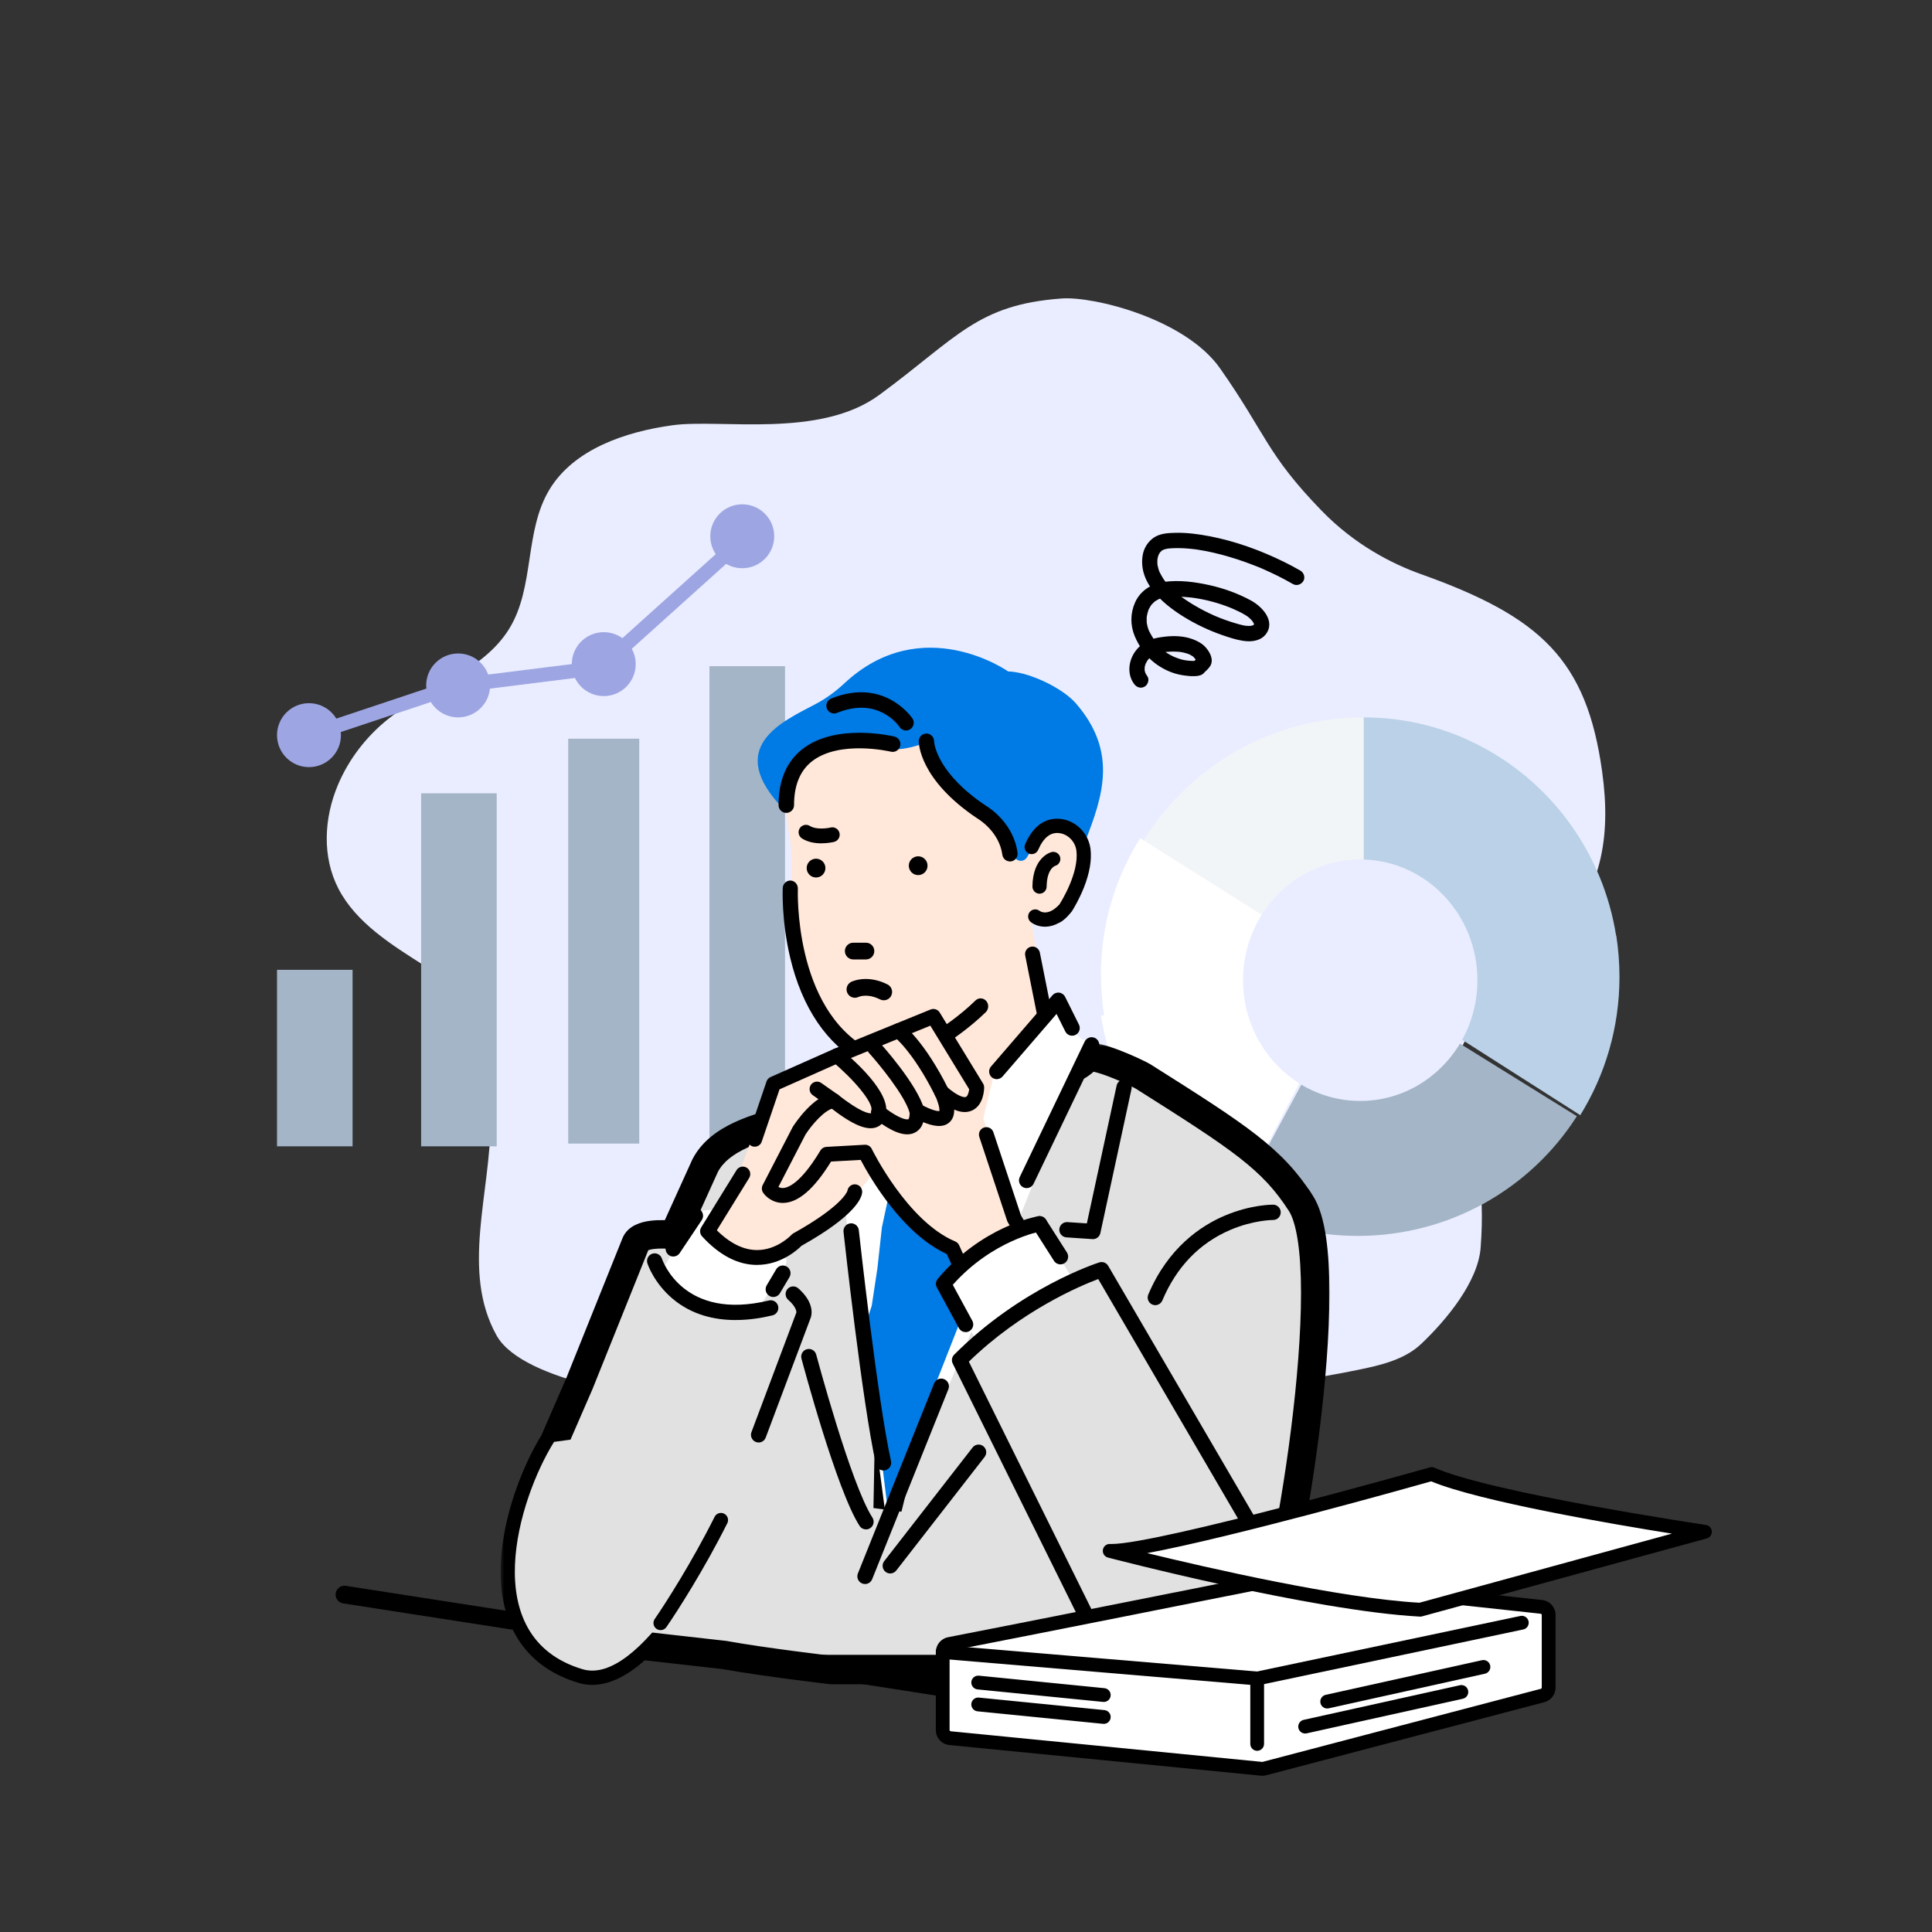 <svg width="272" height="272" viewBox="0 0 272 272" fill="none" xmlns="http://www.w3.org/2000/svg">
<rect x="0" y="0" width="272" height="272" fill="#333333" stroke="none"/>
<path d="M218.505 133.283C225.568 125.632 226.831 117.894 225.568 108.693C223.395 92.845 216.875 86.833 200.028 80.824C196.018 79.393 190.738 76.715 186.071 71.903C178.291 63.886 178.291 61.152 171.77 51.862C166.876 44.884 153.979 41.698 149.493 42.022C137.553 42.882 134.822 47.486 123.823 55.577C115.455 61.781 101.463 58.945 94.71 59.866C87.956 60.786 80.801 63.279 77.391 68.865C73.77 74.796 75.33 82.634 71.674 88.546C68.002 94.484 60.25 96.772 54.684 101.199C51.548 103.695 49.078 106.932 47.566 110.531C45.608 115.189 45.321 120.63 47.656 125.131C50.141 129.924 55.127 133.023 59.82 135.994C68.42 141.431 69.071 148.034 69.071 157.735C69.071 168.001 64.854 178.992 69.929 188.045C73.598 194.593 92.556 197.445 100.375 196.944C108.194 196.444 115.493 193.261 122.738 190.432C129.983 187.602 137.693 185.036 145.484 185.857C155.153 186.877 163.54 192.969 173.167 194.304C179.136 195.132 185.204 194.073 191.102 192.876C194.321 192.225 197.712 191.436 200.044 189.241C203.63 185.86 208.089 180.455 208.453 175.671C209.812 157.876 202.765 158.267 204.966 149.702C206.609 143.318 213.956 138.21 218.505 133.283Z" fill="#EAEDFF"/>
<g clip-path="url(#clip0_5296_95912)">
<path d="M110.52 93.789H99.88V161.379H110.52V93.789Z" fill="#A3B5C7"/>
<path d="M90 104H80V161H90V104Z" fill="#A3B5C7"/>
<path d="M69.93 111.688H59.29V161.388H69.93V111.688Z" fill="#A3B5C7"/>
<path d="M49.64 136.539H39V161.389H49.64V136.539Z" fill="#A3B5C7"/>
<path d="M104.5 76L84.5 94L64.5 96.5L42 104" stroke="#9DA6E2" stroke-width="2"/>
<path d="M43.5 108C45.985 108 48 105.985 48 103.5C48 101.015 45.985 99 43.5 99C41.015 99 39 101.015 39 103.5C39 105.985 41.015 108 43.5 108Z" fill="#9DA6E2"/>
<path d="M64.5 101C66.985 101 69 98.985 69 96.5C69 94.015 66.985 92 64.5 92C62.015 92 60 94.015 60 96.5C60 98.985 62.015 101 64.5 101Z" fill="#9DA6E2"/>
<path d="M85 98C87.485 98 89.5 95.985 89.5 93.5C89.5 91.015 87.485 89 85 89C82.515 89 80.5 91.015 80.5 93.5C80.5 95.985 82.515 98 85 98Z" fill="#9DA6E2"/>
<path d="M104.5 80C106.985 80 109 77.985 109 75.5C109 73.015 106.985 71 104.5 71C102.015 71 100 73.015 100 75.5C100 77.985 102.015 80 104.5 80Z" fill="#9DA6E2"/>
</g>
<path fill-rule="evenodd" clip-rule="evenodd" d="M161 118.319C167.474 107.922 178.945 101 192 101V121.008C191.834 121.003 191.667 121 191.5 121C185.656 121 180.522 124.13 177.59 128.852L161 118.319Z" fill="#F2F5F7"/>
<path fill-rule="evenodd" clip-rule="evenodd" d="M155 137.221C155 130.142 157.035 123.567 160.524 118L177.63 128.788C175.966 131.443 175 134.605 175 138C175 138.61 175.031 139.213 175.092 139.807L155.449 143C155.159 141.118 155 139.182 155 137.221Z" fill="white"/>
<path fill-rule="evenodd" clip-rule="evenodd" d="M175.076 139.648L155 142.986C156.847 154.709 163.967 164.593 173.816 170.001L182.917 152.523C178.599 149.808 175.586 145.105 175.076 139.648Z" fill="white"/>
<path fill-rule="evenodd" clip-rule="evenodd" d="M208.957 105.318C218.676 110.602 225.702 120.257 227.525 131.709H227.551C227.842 133.613 228 135.571 228 137.556C228 144.69 225.966 151.368 222.48 157L205.852 146.393C207.219 143.917 208 141.052 208 138C208 128.783 200.881 121.28 192 121.008V101C198.128 101 203.912 102.556 208.957 105.318Z" fill="#BAD1E7"/>
<path fill-rule="evenodd" clip-rule="evenodd" d="M205.542 146.93C202.635 151.772 197.433 154.999 191.5 154.999C188.479 154.999 185.647 154.162 183.212 152.702L174 169.746C179.105 172.467 184.958 173.999 191.158 173.999C204.147 173.999 215.559 167.264 222 157.148L205.542 146.93Z" fill="#A3B5C7"/>
<g clip-path="url(#clip1_5296_95912)">
<mask id="path-17-outside-1_5296_95912" maskUnits="userSpaceOnUse" x="70.481" y="146.828" width="117" height="93" fill="black">
<rect fill="white" x="70.481" y="146.828" width="117" height="93"/>
<path fill-rule="evenodd" clip-rule="evenodd" d="M161.005 151.596C174.726 160.253 179.115 163.158 183.138 169.4H183.141C188.922 178.367 180.835 225.544 177.461 231.253C172.508 239.635 161.473 236.764 157.328 235.686C156.501 235.471 155.948 235.327 155.773 235.359L125.163 235.117H117C117 235.117 107.5 234.003 102 233.003L90.089 231.658C87.315 234.314 84.525 235.761 82 235.003C67 230.504 73 211.003 78 203.003H78L81.57 194.793L89.485 175.09C90.051 173.591 93.26 173.707 94.851 173.866L99.273 164.11C101.319 160.15 106.697 158.739 111.127 157.576C113.664 156.911 115.89 156.326 117.003 155.392C117.138 155.277 117.323 155.257 117.51 155.236C117.601 155.226 117.692 155.216 117.777 155.195C118.19 155.094 126.028 157.575 126 158.003L124.97 212.35L140 151.003L147 151.595C147 151.595 151.343 151.043 153 149C153.729 148.103 160.028 150.981 161.005 151.596Z"/>
</mask>
<path fill-rule="evenodd" clip-rule="evenodd" d="M161.005 151.596C174.726 160.253 179.115 163.158 183.138 169.4H183.141C188.922 178.367 180.835 225.544 177.461 231.253C172.508 239.635 161.473 236.764 157.328 235.686C156.501 235.471 155.948 235.327 155.773 235.359L125.163 235.117H117C117 235.117 107.5 234.003 102 233.003L90.089 231.658C87.315 234.314 84.525 235.761 82 235.003C67 230.504 73 211.003 78 203.003H78L81.57 194.793L89.485 175.09C90.051 173.591 93.26 173.707 94.851 173.866L99.273 164.11C101.319 160.15 106.697 158.739 111.127 157.576C113.664 156.911 115.89 156.326 117.003 155.392C117.138 155.277 117.323 155.257 117.51 155.236C117.601 155.226 117.692 155.216 117.777 155.195C118.19 155.094 126.028 157.575 126 158.003L124.97 212.35L140 151.003L147 151.595C147 151.595 151.343 151.043 153 149C153.729 148.103 160.028 150.981 161.005 151.596Z" fill="#E1E1E1"/>
<path d="M183.138 169.4L181.457 170.484L182.048 171.4H183.138V169.4ZM161.005 151.596L162.072 149.905L162.071 149.904L161.005 151.596ZM183.141 169.4L184.822 168.316L184.231 167.4H183.141V169.4ZM177.461 231.253L175.739 230.235L175.739 230.235L177.461 231.253ZM157.328 235.686L157.832 233.751L157.328 235.686ZM155.773 235.359L155.757 237.359L155.944 237.36L156.128 237.327L155.773 235.359ZM125.163 235.117L125.179 233.117L125.171 233.117H125.163V235.117ZM117 235.117L116.767 237.103L116.883 237.117H117V235.117ZM102 233.003L102.358 231.036L102.291 231.024L102.224 231.016L102 233.003ZM90.089 231.658L90.313 229.671L89.382 229.566L88.706 230.213L90.089 231.658ZM82 235.003L81.425 236.919L82 235.003ZM78 203.003V201.003H76.891L76.304 201.943L78 203.003ZM78 203.003V205.003H79.311L79.834 203.801L78 203.003ZM81.57 194.793L83.404 195.59L83.416 195.564L83.426 195.538L81.57 194.793ZM89.485 175.09L91.341 175.835L91.348 175.816L91.356 175.797L89.485 175.09ZM94.851 173.866L94.652 175.856L96.08 175.998L96.672 174.691L94.851 173.866ZM99.273 164.11L97.496 163.192L97.472 163.238L97.451 163.285L99.273 164.11ZM111.127 157.576L111.635 159.511H111.635L111.127 157.576ZM117.003 155.392L118.289 156.924L118.299 156.916L117.003 155.392ZM117.51 155.236L117.291 153.248L117.291 153.248L117.51 155.236ZM117.777 155.195L118.252 157.138L118.256 157.137L117.777 155.195ZM126 158.003L124.004 157.872L124.001 157.918L124 157.965L126 158.003ZM124.97 212.35L122.97 212.312L126.912 212.826L124.97 212.35ZM140 151.003L140.168 149.01L138.464 148.866L138.057 150.527L140 151.003ZM147 151.595L146.832 153.588L147.042 153.606L147.252 153.579L147 151.595ZM153 149L151.448 147.739L151.446 147.741L153 149ZM184.819 168.316C180.511 161.632 175.697 158.501 162.072 149.905L159.937 153.288C173.756 162.006 177.719 164.685 181.457 170.484L184.819 168.316ZM183.141 167.4H183.138V171.4H183.141V167.4ZM179.183 232.27C179.749 231.312 180.303 229.722 180.833 227.876C181.383 225.963 181.964 223.568 182.541 220.857C183.696 215.433 184.852 208.665 185.718 201.799C186.585 194.94 187.169 187.933 187.167 182.044C187.166 179.102 187.018 176.393 186.673 174.1C186.334 171.857 185.778 169.799 184.822 168.316L181.46 170.484C181.949 171.243 182.404 172.62 182.717 174.696C183.023 176.722 183.166 179.215 183.167 182.045C183.169 187.703 182.605 194.528 181.75 201.298C180.896 208.06 179.759 214.717 178.629 220.024C178.064 222.679 177.504 224.977 176.989 226.771C176.454 228.633 176.016 229.767 175.739 230.235L179.183 232.27ZM156.825 237.622C158.88 238.157 162.951 239.227 167.192 239.015C171.491 238.799 176.248 237.237 179.183 232.27L175.739 230.235C173.721 233.65 170.484 234.845 166.991 235.02C163.44 235.198 159.921 234.294 157.832 233.751L156.825 237.622ZM156.128 237.327C155.95 237.359 155.817 237.355 155.776 237.353C155.748 237.352 155.727 237.35 155.716 237.349C155.71 237.349 155.706 237.348 155.703 237.348C155.7 237.347 155.698 237.347 155.698 237.347C155.698 237.347 155.702 237.348 155.711 237.349C155.719 237.351 155.731 237.353 155.746 237.356C155.777 237.362 155.818 237.37 155.869 237.382C156.091 237.431 156.397 237.511 156.825 237.622L157.832 233.751C157.432 233.646 157.047 233.546 156.742 233.478C156.59 233.444 156.417 233.409 156.249 233.385C156.141 233.37 155.799 233.322 155.418 233.39L156.128 237.327ZM125.147 237.117L155.757 237.359L155.789 233.359L125.179 233.117L125.147 237.117ZM117 237.117H125.163V233.117H117V237.117ZM101.642 234.971C104.444 235.481 108.235 236.014 111.301 236.418C112.84 236.621 114.205 236.792 115.186 236.912C115.676 236.973 116.071 237.02 116.343 237.053C116.479 237.069 116.585 237.082 116.657 237.09C116.693 237.095 116.72 237.098 116.738 237.1C116.748 237.101 116.755 237.102 116.76 237.103C116.762 237.103 116.764 237.103 116.765 237.103C116.766 237.103 116.766 237.103 116.767 237.103C116.767 237.103 116.767 237.103 116.767 237.103C116.767 237.103 116.767 237.103 117 235.117C117.233 233.131 117.233 233.131 117.233 233.131C117.233 233.131 117.233 233.131 117.233 233.131C117.232 233.131 117.232 233.131 117.231 233.13C117.23 233.13 117.229 233.13 117.226 233.13C117.222 233.129 117.215 233.129 117.207 233.128C117.189 233.125 117.162 233.122 117.127 233.118C117.057 233.11 116.953 233.098 116.819 233.081C116.55 233.049 116.16 233.002 115.674 232.942C114.701 232.823 113.348 232.653 111.824 232.452C108.764 232.049 105.056 231.526 102.358 231.036L101.642 234.971ZM89.864 233.645L101.775 234.991L102.224 231.016L90.313 229.671L89.864 233.645ZM88.706 230.213C85.995 232.809 83.965 233.505 82.575 233.088L81.425 236.919C85.085 238.017 88.636 235.818 91.472 233.103L88.706 230.213ZM82.575 233.088C79.282 232.1 77.279 230.349 76.083 228.242C74.856 226.083 74.382 223.379 74.498 220.394C74.732 214.382 77.334 207.842 79.696 204.063L76.304 201.943C73.665 206.165 70.768 213.375 70.501 220.238C70.367 223.691 70.894 227.205 72.605 230.218C74.345 233.283 77.218 235.657 81.425 236.919L82.575 233.088ZM78 205.003H78V201.003H78V205.003ZM79.736 193.995L76.166 202.206L79.834 203.801L83.404 195.59L79.736 193.995ZM87.629 174.344L79.714 194.047L83.426 195.538L91.341 175.835L87.629 174.344ZM95.049 171.876C94.203 171.791 92.825 171.705 91.527 171.873C90.882 171.956 90.14 172.116 89.463 172.446C88.776 172.78 87.995 173.373 87.614 174.383L91.356 175.797C91.257 176.057 91.09 176.103 91.214 176.042C91.347 175.977 91.614 175.895 92.04 175.84C92.886 175.73 93.908 175.782 94.652 175.856L95.049 171.876ZM97.451 163.285L93.029 173.04L96.672 174.691L101.094 164.936L97.451 163.285ZM110.62 155.642C108.438 156.214 105.81 156.898 103.469 157.978C101.124 159.059 98.81 160.649 97.496 163.192L101.049 165.029C101.782 163.612 103.18 162.516 105.144 161.61C107.11 160.704 109.386 160.101 111.635 159.511L110.62 155.642ZM115.718 153.86C115.457 154.079 114.916 154.363 113.952 154.692C113.022 155.01 111.908 155.304 110.62 155.642L111.635 159.511C112.883 159.183 114.15 158.852 115.246 158.477C116.307 158.115 117.436 157.639 118.289 156.924L115.718 153.86ZM117.291 153.248C117.256 153.252 116.395 153.284 115.708 153.868L118.299 156.916C118.059 157.119 117.827 157.193 117.73 157.217C117.682 157.229 117.653 157.233 117.657 157.233C117.663 157.232 117.676 157.23 117.729 157.224L117.291 153.248ZM117.303 153.252C117.325 153.247 117.341 153.244 117.351 153.242C117.361 153.24 117.366 153.24 117.364 153.24C117.362 153.24 117.356 153.241 117.344 153.242C117.337 153.243 117.33 153.244 117.321 153.245C117.312 153.246 117.303 153.247 117.291 153.248L117.729 157.224C117.794 157.217 118.017 157.195 118.252 157.138L117.303 153.252ZM127.996 158.135C128.047 157.365 127.656 156.849 127.533 156.697C127.37 156.496 127.202 156.363 127.112 156.296C126.921 156.155 126.722 156.046 126.583 155.975C126.283 155.822 125.906 155.662 125.52 155.509C124.731 155.198 123.7 154.837 122.68 154.501C121.656 154.164 120.611 153.841 119.787 153.607C119.378 153.491 119.002 153.391 118.703 153.321C118.557 153.287 118.399 153.253 118.251 153.23C118.179 153.219 118.078 153.204 117.965 153.197C117.906 153.194 117.627 153.173 117.299 153.253L118.256 157.137C117.954 157.212 117.715 157.189 117.71 157.189C117.651 157.185 117.617 157.18 117.625 157.181C117.637 157.183 117.69 157.192 117.798 157.217C118.006 157.266 118.311 157.346 118.694 157.455C119.454 157.671 120.445 157.976 121.429 158.3C122.416 158.625 123.365 158.959 124.05 159.23C124.402 159.368 124.636 159.472 124.761 159.536C124.834 159.574 124.8 159.562 124.722 159.504C124.688 159.479 124.562 159.384 124.427 159.218C124.332 159.1 123.955 158.615 124.004 157.872L127.996 158.135ZM126.969 212.388L128 158.041L124 157.965L122.97 212.312L126.969 212.388ZM138.057 150.527L123.027 211.874L126.912 212.826L141.942 151.479L138.057 150.527ZM147.168 149.602L140.168 149.01L139.832 152.996L146.832 153.588L147.168 149.602ZM151.446 147.741C151.022 148.264 150.037 148.773 148.797 149.15C148.233 149.322 147.709 149.439 147.325 149.513C147.135 149.55 146.982 149.575 146.881 149.591C146.83 149.599 146.793 149.605 146.77 149.608C146.759 149.609 146.751 149.61 146.747 149.611C146.745 149.611 146.745 149.611 146.745 149.611C146.745 149.611 146.745 149.611 146.746 149.611C146.746 149.611 146.746 149.611 146.747 149.611C146.747 149.611 146.747 149.611 146.747 149.611C146.748 149.611 146.748 149.611 147 151.595C147.252 153.579 147.252 153.579 147.253 153.579C147.253 153.579 147.253 153.579 147.254 153.579C147.254 153.579 147.255 153.579 147.256 153.579C147.257 153.578 147.259 153.578 147.262 153.578C147.266 153.577 147.271 153.577 147.278 153.576C147.29 153.574 147.307 153.572 147.328 153.569C147.37 153.563 147.427 153.554 147.499 153.543C147.641 153.521 147.841 153.487 148.084 153.441C148.566 153.347 149.231 153.199 149.961 152.977C151.307 152.568 153.321 151.78 154.554 150.259L151.446 147.741ZM162.071 149.904C161.413 149.49 159.448 148.561 157.624 147.863C156.698 147.508 155.7 147.171 154.844 146.986C154.426 146.895 153.939 146.818 153.464 146.829C153.117 146.838 152.13 146.899 151.448 147.739L154.552 150.261C154.286 150.589 153.978 150.724 153.817 150.777C153.733 150.804 153.668 150.816 153.629 150.822C153.59 150.827 153.566 150.828 153.562 150.828C153.557 150.828 153.592 150.827 153.676 150.838C153.757 150.848 153.864 150.866 153.998 150.895C154.558 151.016 155.333 151.269 156.194 151.599C157.947 152.269 159.619 153.087 159.938 153.288L162.071 149.904Z" fill="black" mask="url(#path-17-outside-1_5296_95912)"/>
<path d="M149.581 143.5V141.384L149.55 141.408L149.156 140.742L147.205 141.803L145.194 129.722C145.439 129.436 146.246 129.703 146.794 129.668C146.794 129.668 150.286 131.105 152.778 121.688C152.778 121.688 153.418 119.012 152.16 117.05C152.023 116.9 151.879 116.742 151.728 116.564C151.728 116.564 149.687 115.139 147.509 115.712L145.581 119.072C145.581 119.072 145.069 119.922 144.552 120.736C144.127 121.406 143.129 121.326 142.815 120.597L142.299 119.396C142.152 119.628 142.572 119.37 142.299 119.396C141.848 119.436 142.386 119.844 142.299 119.396C142.037 118.037 140.458 114.641 137.61 113.64C137.61 113.64 130.238 109.001 130.019 104.656C130.019 104.656 127.029 105.866 125.052 105.359C120.118 104.097 122.348 104.921 118.506 105.101C115.221 105.255 113.749 106.555 113.676 106.967C113.595 107.427 113.31 106.541 112.935 106.832C112.708 107.008 111.479 108.961 111.174 109.297C110.79 109.723 111.085 112.001 110.785 112.425C110.443 113.308 110.736 115.394 111.03 116.943C111.295 118.331 111.434 119.739 111.434 121.153V126.627C111.434 126.627 110.78 135.921 114.4 141.379C116.019 144.32 118.362 146.977 121.758 148.816L117.484 156.01L124.969 212.346L153.708 148.409L149.581 143.5Z" fill="#FFE7D9"/>
<path d="M110.353 113.945C110.217 112.598 110.313 111.965 110.948 110.942C110.96 110.242 110.976 109.519 111.177 109.297C111.481 108.961 112.711 107.007 112.937 106.832C113.313 106.541 113.598 107.426 113.678 106.967C113.749 106.555 115.224 105.255 118.509 105.101C122.35 104.921 120.12 104.097 125.054 105.359C127.032 105.866 130.021 104.656 130.021 104.656C130.241 109.001 137.613 113.639 137.613 113.639C140.458 114.641 142.039 118.036 142.301 119.396C142.448 119.381 142.396 119.45 142.337 119.478L142.818 120.594C143.132 121.323 144.13 121.404 144.555 120.733C145.072 119.919 145.584 119.069 145.584 119.069L147.511 115.709C149.689 115.136 151.731 116.561 151.731 116.561C151.882 116.741 152.028 116.9 152.162 117.047C152.457 117.508 152.646 118.008 152.767 118.503C155.32 111.975 157.344 105.844 151.502 99.058C149.748 97.022 145.718 95.066 143.033 94.64C142.648 94.578 142.275 94.538 141.928 94.526C141.928 94.526 129.823 85.995 118.874 96.207C117.659 97.339 116.316 98.334 114.837 99.115C110.174 101.585 101.816 105.163 110.356 113.942L110.353 113.945Z" fill="#007AE4"/>
<path d="M117.057 98.45C116.816 98.547 116.628 98.734 116.526 98.973C116.425 99.213 116.422 99.478 116.519 99.719C116.616 99.961 116.8 100.15 117.041 100.252C117.279 100.354 117.543 100.356 117.784 100.259C123.714 97.853 126.621 102.106 126.741 102.288C126.914 102.551 127.206 102.715 127.52 102.726C127.57 102.726 127.621 102.726 127.671 102.719C127.817 102.7 127.959 102.651 128.084 102.568C128.301 102.426 128.45 102.206 128.504 101.952C128.556 101.696 128.509 101.436 128.367 101.22C128.329 101.161 124.485 95.441 117.057 98.455V98.45Z" fill="black"/>
<path d="M127.558 102.843C127.546 102.843 127.532 102.843 127.52 102.843C127.168 102.832 126.843 102.649 126.649 102.353C126.531 102.176 123.678 97.996 117.831 100.369C117.562 100.478 117.267 100.476 117 100.362C116.734 100.248 116.526 100.038 116.418 99.768C116.309 99.498 116.311 99.202 116.425 98.934C116.538 98.667 116.748 98.458 117.017 98.349C124.549 95.292 128.428 101.101 128.466 101.16C128.624 101.404 128.679 101.695 128.62 101.979C128.561 102.263 128.393 102.51 128.15 102.668C128.008 102.761 127.853 102.817 127.687 102.839C127.645 102.843 127.602 102.846 127.558 102.846V102.843ZM121.26 99.408C124.922 99.408 126.744 102.079 126.84 102.225C126.994 102.458 127.249 102.602 127.527 102.611C127.572 102.611 127.617 102.611 127.659 102.607C127.789 102.59 127.912 102.545 128.023 102.472C128.214 102.346 128.346 102.154 128.393 101.929C128.44 101.705 128.395 101.475 128.27 101.283C128.233 101.226 124.438 95.584 117.1 98.56C116.887 98.645 116.722 98.809 116.632 99.022C116.543 99.233 116.54 99.467 116.628 99.68C116.713 99.893 116.875 100.059 117.088 100.149C117.298 100.239 117.531 100.241 117.744 100.154C119.063 99.618 120.233 99.408 121.26 99.408Z" fill="black"/>
<path d="M125.902 103.815C125.569 103.735 117.681 101.881 113.001 105.589C110.821 107.317 109.721 109.929 109.729 113.358C109.729 113.886 110.144 114.317 110.67 114.333H110.705C111.243 114.333 111.68 113.893 111.678 113.353C111.671 110.559 112.522 108.463 114.207 107.128C118.141 104.005 125.376 105.703 125.446 105.719C125.699 105.781 125.961 105.738 126.183 105.603C126.404 105.466 126.56 105.253 126.622 104.997C126.683 104.744 126.64 104.481 126.506 104.258C126.369 104.036 126.154 103.879 125.902 103.818V103.815Z" fill="black"/>
<path d="M110.705 114.445H110.667C110.075 114.424 109.612 113.946 109.612 113.354C109.605 109.889 110.721 107.245 112.93 105.495C117.652 101.754 125.592 103.619 125.93 103.7C126.213 103.769 126.451 103.944 126.604 104.192C126.758 104.441 126.803 104.735 126.734 105.019C126.666 105.303 126.491 105.544 126.243 105.696C125.996 105.848 125.703 105.895 125.42 105.826C125.347 105.81 118.173 104.121 114.277 107.214C112.623 108.528 111.788 110.59 111.793 113.349C111.793 113.953 111.307 114.445 110.705 114.445ZM120.995 103.392C118.433 103.392 115.363 103.861 113.074 105.675C110.924 107.38 109.837 109.963 109.844 113.351C109.844 113.818 110.209 114.197 110.674 114.211H110.707C111.179 114.211 111.564 113.822 111.564 113.346C111.557 110.515 112.423 108.391 114.136 107.031C118.117 103.873 125.401 105.582 125.474 105.601C125.698 105.656 125.927 105.618 126.123 105.497C126.319 105.376 126.456 105.187 126.51 104.962C126.564 104.737 126.527 104.505 126.406 104.308C126.286 104.112 126.097 103.975 125.875 103.92C125.708 103.88 123.619 103.387 120.995 103.387V103.392Z" fill="black"/>
<path d="M143.144 120.064C142.589 115.923 139.172 113.78 138.788 113.553C131.907 108.976 131.423 104.801 131.392 104.384C131.392 104.377 131.395 104.37 131.395 104.363C131.395 104.351 131.395 104.339 131.39 104.328C131.378 103.811 130.961 103.385 130.441 103.383C130.184 103.38 129.941 103.478 129.757 103.658C129.573 103.837 129.469 104.079 129.467 104.337C129.464 104.553 129.49 109.693 137.747 115.179C137.764 115.191 137.782 115.201 137.799 115.21C137.83 115.227 140.793 116.993 141.239 120.325C141.301 120.789 141.695 121.146 142.16 121.161C142.167 121.161 142.174 121.161 142.179 121.161C142.226 121.161 142.273 121.161 142.32 121.151C142.575 121.116 142.801 120.985 142.957 120.779C143.113 120.573 143.181 120.32 143.146 120.064H143.144Z" fill="black"/>
<path d="M142.185 121.281C142.185 121.281 142.176 121.281 142.171 121.281C141.631 121.262 141.187 120.859 141.119 120.343C140.68 117.073 137.763 115.331 137.735 115.314C137.719 115.304 137.695 115.29 137.678 115.278C129.37 109.759 129.346 104.557 129.349 104.339C129.353 104.05 129.469 103.78 129.674 103.579C129.882 103.378 130.153 103.271 130.441 103.273C131.01 103.273 131.484 103.742 131.503 104.318C131.508 104.337 131.51 104.353 131.508 104.372C131.508 104.382 131.508 104.391 131.508 104.401C131.55 104.917 132.1 108.975 138.851 113.467C139.238 113.697 142.695 115.866 143.257 120.059C143.294 120.346 143.221 120.63 143.044 120.859C142.87 121.089 142.617 121.236 142.332 121.276C142.282 121.283 142.233 121.286 142.185 121.286V121.281ZM130.427 103.501C130.205 103.501 129.995 103.586 129.835 103.742C129.672 103.901 129.582 104.114 129.58 104.341C129.578 104.554 129.604 109.636 137.808 115.084C137.822 115.094 137.839 115.103 137.853 115.113C137.884 115.132 140.895 116.917 141.35 120.312C141.404 120.717 141.754 121.035 142.162 121.049C142.221 121.049 142.263 121.049 142.306 121.042C142.53 121.011 142.728 120.895 142.865 120.715C143.002 120.535 143.061 120.31 143.03 120.085C142.483 115.998 139.113 113.884 138.731 113.656C131.817 109.056 131.312 104.86 131.279 104.398C131.279 104.386 131.279 104.372 131.281 104.36C131.277 104.348 131.277 104.344 131.277 104.332C131.267 103.875 130.892 103.501 130.441 103.501C130.437 103.501 130.434 103.501 130.429 103.501H130.427Z" fill="black"/>
<path d="M112.05 107.578C112.036 107.599 112.022 107.618 112.008 107.64C112.022 107.621 112.036 107.599 112.05 107.578Z" fill="black"/>
<path d="M146.356 125.709H146.379C146.856 125.694 147.233 125.309 147.238 124.83C147.269 122.24 148.47 121.811 148.519 121.795C148.98 121.669 149.26 121.191 149.147 120.727C149.091 120.495 148.949 120.301 148.744 120.175C148.543 120.052 148.305 120.016 148.078 120.073C147.974 120.099 145.518 120.748 145.471 124.807C145.466 125.297 145.858 125.699 146.344 125.704H146.358L146.356 125.709Z" fill="black"/>
<path d="M146.355 125.82H146.341C145.789 125.813 145.348 125.358 145.353 124.804C145.4 120.655 147.941 119.985 148.05 119.959C148.307 119.895 148.576 119.936 148.802 120.073C149.031 120.213 149.194 120.433 149.258 120.696C149.385 121.219 149.067 121.761 148.548 121.901C148.505 121.915 147.382 122.32 147.354 124.825C147.347 125.365 146.919 125.801 146.381 125.817H146.358L146.355 125.82ZM148.29 120.163C148.229 120.163 148.168 120.17 148.104 120.187C148.003 120.21 145.629 120.838 145.584 124.809C145.579 125.235 145.919 125.585 146.344 125.59L146.355 125.706V125.59H146.377C146.79 125.578 147.118 125.244 147.122 124.828C147.153 122.159 148.427 121.702 148.482 121.683C148.887 121.572 149.133 121.157 149.034 120.753C148.984 120.551 148.859 120.381 148.682 120.274C148.562 120.201 148.425 120.163 148.288 120.163H148.29Z" fill="black"/>
<path d="M150.811 128.233C151.11 127.755 151.868 126.486 152.493 124.899C153.286 122.889 153.597 121.099 153.416 119.574C153.163 117.436 151.469 115.688 149.39 115.421C147.906 115.229 145.841 115.674 144.43 118.894C144.234 119.342 144.437 119.868 144.885 120.064C145.331 120.261 145.855 120.057 146.051 119.609C146.842 117.805 147.861 117.012 149.164 117.182C150.45 117.348 151.5 118.442 151.658 119.785C152.028 122.913 149.569 126.886 149.237 127.407C147.58 129.197 146.415 128.427 146.287 128.333C145.907 128.037 145.355 128.1 145.053 128.477C144.904 128.662 144.838 128.894 144.864 129.128C144.89 129.363 145.006 129.576 145.19 129.722C145.374 129.869 146.054 130.352 147.118 130.352C147.151 130.352 147.184 130.352 147.219 130.352C147.705 130.338 148.345 130.213 149.062 129.808C149.062 129.808 149.73 129.602 150.811 128.235V128.233Z" fill="black"/>
<path d="M147.12 130.468C146.018 130.468 145.31 129.966 145.121 129.812C144.914 129.644 144.781 129.405 144.753 129.14C144.725 128.872 144.8 128.612 144.968 128.404C145.308 127.977 145.933 127.904 146.362 128.24C146.478 128.325 147.566 129.045 149.156 127.326C149.428 126.898 151.915 122.903 151.549 119.796C151.396 118.506 150.388 117.455 149.154 117.294C147.906 117.13 146.926 117.902 146.16 119.652C145.938 120.156 145.348 120.388 144.843 120.168C144.338 119.946 144.107 119.351 144.328 118.847C145.768 115.56 147.884 115.108 149.409 115.305C151.54 115.582 153.274 117.369 153.534 119.56C153.715 121.103 153.404 122.915 152.604 124.942C151.971 126.54 151.209 127.821 150.912 128.295C150.912 128.297 150.907 128.302 150.905 128.304C149.885 129.595 149.22 129.874 149.114 129.912C148.493 130.262 147.859 130.449 147.226 130.466C147.191 130.466 147.155 130.466 147.122 130.466L147.12 130.468ZM145.747 128.259C145.52 128.259 145.296 128.359 145.145 128.546C145.017 128.707 144.958 128.908 144.98 129.114C145.003 129.318 145.102 129.502 145.263 129.632C145.44 129.775 146.093 130.236 147.118 130.236C147.151 130.236 147.184 130.236 147.217 130.236C147.811 130.22 148.415 130.042 149.005 129.706C149.012 129.701 149.02 129.699 149.029 129.696C149.034 129.696 149.683 129.474 150.716 128.167C151.013 127.693 151.764 126.431 152.387 124.857C153.173 122.865 153.482 121.092 153.302 119.588C153.055 117.502 151.405 115.797 149.376 115.534C147.929 115.347 145.917 115.785 144.536 118.939C144.366 119.33 144.543 119.785 144.93 119.957C145.319 120.128 145.773 119.95 145.945 119.562C146.759 117.706 147.814 116.889 149.18 117.066C150.518 117.239 151.608 118.376 151.773 119.77C152.151 122.958 149.624 127.016 149.333 127.468C147.594 129.351 146.355 128.524 146.219 128.425C146.077 128.314 145.909 128.261 145.744 128.261L145.747 128.259Z" fill="black"/>
<path d="M137.414 140.934C133.136 145.115 127.532 147.9 125.963 148.163C124.828 148.354 123.082 148.276 122.246 147.819C111.595 141.994 112.204 125.296 112.211 125.128C112.234 124.574 111.831 124.105 111.307 124.079C110.781 124.053 110.337 124.479 110.311 125.034C110.302 125.218 110.122 129.599 111.361 134.815C113.025 141.817 116.486 146.929 121.371 149.6C122.279 150.097 123.563 150.263 124.679 150.263C124.785 150.263 124.892 150.263 124.995 150.258L126.982 149.998C128.823 149.557 134.621 146.399 138.708 142.404C139.092 142.027 139.116 141.393 138.76 140.988C138.403 140.583 137.801 140.557 137.414 140.934Z" fill="black"/>
<path d="M124.681 150.383C123.886 150.383 122.395 150.296 121.319 149.706C116.406 147.021 112.925 141.883 111.252 134.848C110.011 129.625 110.19 125.22 110.197 125.033C110.212 124.725 110.341 124.444 110.563 124.242C110.771 124.053 111.037 123.956 111.314 123.97C111.901 123.999 112.354 124.524 112.328 125.14C112.321 125.308 111.722 141.937 122.303 147.724C123.117 148.169 124.828 148.243 125.944 148.053C127.397 147.81 133.025 145.065 137.334 140.855C137.542 140.652 137.811 140.545 138.098 140.557C138.384 140.569 138.648 140.697 138.844 140.917C139.24 141.367 139.215 142.075 138.787 142.494C134.578 146.607 128.799 149.687 127.01 150.116L125.012 150.379C124.896 150.383 124.79 150.386 124.681 150.386V150.383ZM111.264 124.2C111.063 124.2 110.87 124.276 110.719 124.415C110.544 124.576 110.44 124.799 110.429 125.045C110.422 125.23 110.242 129.601 111.476 134.794C113.133 141.762 116.576 146.848 121.43 149.503C122.461 150.066 123.91 150.151 124.684 150.151C124.79 150.151 124.894 150.151 124.995 150.147L126.97 149.888C128.797 149.45 134.623 146.244 138.629 142.328C138.971 141.994 138.99 141.431 138.674 141.071C138.523 140.898 138.315 140.798 138.094 140.789C137.874 140.784 137.662 140.865 137.497 141.023C133.237 145.186 127.659 148.001 125.984 148.283C124.83 148.477 123.051 148.397 122.194 147.928C111.486 142.075 112.092 125.298 112.099 125.13C112.121 124.643 111.764 124.226 111.304 124.202C111.29 124.202 111.278 124.202 111.264 124.202V124.2Z" fill="black"/>
<path d="M147.034 143.757C146.544 143.757 146.105 143.411 146.006 142.909L144.335 134.527C144.222 133.956 144.59 133.4 145.161 133.286C145.729 133.173 146.284 133.542 146.397 134.115L148.068 142.497C148.181 143.068 147.813 143.624 147.242 143.738C147.174 143.752 147.103 143.759 147.034 143.759V143.757Z" fill="black"/>
<path d="M149 141.5C149 141.5 152.031 148.129 153.688 146.085L143.5 171.5L124.97 215.5L117.004 155.388C117.204 155.218 117.516 155.256 117.778 155.192C118.191 155.09 126.029 157.571 126 158L124.97 212.347L140 151L149 141.5Z" fill="white"/>
<path d="M48.5 224.5L145 239.5" stroke="black" stroke-width="2.5" stroke-linecap="round"/>
<path d="M145.98 235.065H115.466C114.891 235.065 114.426 234.599 114.426 234.021C114.426 233.443 114.891 232.977 115.466 232.977H145.98C146.555 232.977 147.02 233.443 147.02 234.021C147.02 234.599 146.555 235.065 145.98 235.065Z" fill="black"/>
<path d="M124.361 229.904C122.815 229.904 121.56 228.58 121.56 226.956C121.56 225.331 122.817 224.008 124.361 224.008C125.904 224.008 127.161 225.329 127.161 226.956C127.161 228.582 125.904 229.904 124.361 229.904ZM124.361 226.073C123.95 226.073 123.617 226.468 123.617 226.956C123.617 227.444 123.95 227.839 124.361 227.839C124.771 227.839 125.104 227.444 125.104 226.956C125.104 226.468 124.771 226.073 124.361 226.073Z" fill="#E1E1E1"/>
<path d="M140.333 151.933C140.083 151.933 139.833 151.846 139.63 151.67C139.182 151.28 139.132 150.6 139.521 150.15L148.179 140.115C148.415 139.843 148.771 139.706 149.125 139.751C149.482 139.796 149.791 140.016 149.951 140.338L151.903 144.254C152.167 144.787 151.952 145.433 151.421 145.701C150.89 145.966 150.246 145.751 149.98 145.218L148.748 142.746L141.143 151.559C140.93 151.805 140.631 151.931 140.331 151.931L140.333 151.933Z" fill="black"/>
<path d="M162.651 183.75C162.512 183.75 162.368 183.722 162.231 183.665C161.686 183.433 161.431 182.8 161.663 182.251C164.449 175.661 169.065 172.571 172.446 171.139C176.116 169.586 179.122 169.597 179.247 169.602C179.839 169.609 180.316 170.097 180.309 170.691C180.302 171.286 179.816 171.769 179.226 171.757C179.2 171.757 176.472 171.757 173.197 173.161C168.852 175.027 165.636 178.368 163.64 183.092C163.465 183.501 163.069 183.75 162.651 183.75Z" fill="black"/>
<path d="M93.385 178.516L97.897 171.174C97.897 171.174 98.506 169.582 102.897 170.807C102.897 170.807 110.701 174.6 110.701 177.415C110.701 177.415 110.823 177.905 110.212 178.883L106.675 184.391C106.675 184.391 98.383 187.327 93.383 178.516H93.385Z" fill="white"/>
<path d="M103.567 185.844C100.585 185.844 97.399 185.117 94.709 182.856C92.064 180.633 91.181 177.978 91.146 177.865C90.962 177.299 91.271 176.69 91.835 176.506C92.397 176.323 93.003 176.631 93.187 177.195C93.31 177.562 96.269 185.986 108.256 183.091C108.834 182.951 109.412 183.308 109.552 183.886C109.691 184.464 109.334 185.046 108.759 185.186C107.22 185.558 105.434 185.842 103.567 185.842V185.844Z" fill="black"/>
<path d="M106.799 203.084C106.674 203.084 106.544 203.062 106.422 203.015C105.867 202.804 105.586 202.184 105.794 201.627L112.118 184.787C112.127 184.683 112.137 184.02 110.969 182.997C110.523 182.604 110.478 181.925 110.867 181.477C111.259 181.029 111.936 180.985 112.382 181.375C114.766 183.468 114.246 185.225 114.143 185.502L107.802 202.39C107.639 202.821 107.231 203.088 106.797 203.088L106.799 203.084ZM112.142 184.723C112.142 184.723 112.13 184.747 112.123 184.775L112.137 184.74C112.137 184.74 112.142 184.728 112.142 184.723ZM112.142 184.719C112.142 184.719 112.118 184.761 112.142 184.723C112.142 184.721 112.142 184.719 112.142 184.719Z" fill="black"/>
<path d="M153.87 174.452C153.847 174.452 153.823 174.452 153.797 174.45L150.14 174.206C149.547 174.166 149.099 173.652 149.139 173.06C149.179 172.465 149.691 172.018 150.281 172.056L153.014 172.238L157.207 152.834C157.332 152.251 157.905 151.882 158.484 152.01C159.064 152.135 159.432 152.711 159.305 153.291L154.916 173.604C154.807 174.102 154.368 174.454 153.866 174.454L153.87 174.452Z" fill="black"/>
<path d="M125.335 221.523C125.104 221.523 124.87 221.45 124.675 221.296C124.207 220.929 124.122 220.251 124.488 219.783L136.926 203.79C137.292 203.321 137.967 203.236 138.434 203.603C138.901 203.97 138.986 204.647 138.62 205.116L126.182 221.109C125.97 221.381 125.654 221.523 125.335 221.523Z" fill="black"/>
<path d="M121.923 215.32C121.571 215.32 121.227 215.147 121.021 214.83C117.796 209.848 113.036 192.027 112.835 191.27C112.682 190.694 113.024 190.105 113.598 189.951C114.173 189.797 114.759 190.14 114.912 190.716C114.962 190.898 119.782 208.96 122.824 213.655C123.147 214.155 123.006 214.823 122.508 215.147C122.326 215.265 122.123 215.322 121.923 215.322V215.32Z" fill="black"/>
<path d="M122.043 185.912L122.73 183.837L123.532 178.529L124.16 172.808L125.519 166.457C125.519 166.457 124.245 165.43 123.506 162.235L129.089 159.977L133.249 162.295L130.939 168.633L136.463 182.767C136.463 182.767 126.616 207.755 124.971 212.344C124.971 212.344 123.69 202.984 122.045 185.912H122.043Z" fill="#007AE4"/>
<path d="M142.903 171.387L137.869 155.655C137.869 155.655 138.445 153.779 135.857 150.315L131.397 143.531L108.671 152.624L103.349 167.058L99.609 173.264C99.609 173.264 102.918 179.326 110.686 175.862L117.158 170.811C117.158 170.811 123.374 166.289 122.911 164.172C122.911 164.172 125.356 170.378 128.808 172.111L134.273 176.297L137.15 181.926L145.491 176.731L142.903 171.391V171.387Z" fill="#FFE7D9"/>
<path d="M106.252 161.441C106.141 161.441 106.025 161.423 105.915 161.385C105.369 161.198 105.077 160.603 105.263 160.056L107.916 152.257C108.01 151.98 108.215 151.755 108.482 151.636L117.411 147.668L131.012 142.125C131.484 141.93 132.029 142.11 132.296 142.548L138.4 152.545C138.502 152.711 138.554 152.898 138.554 153.092C138.554 153.346 138.507 155.581 136.869 156.336C136.14 156.673 135.302 156.635 134.339 156.216C134.349 156.867 134.193 157.497 133.719 157.958C132.803 158.851 131.333 158.55 129.983 157.984C129.821 158.515 129.511 159.045 128.931 159.384C127.805 160.044 126.262 159.677 124.131 158.231C123.999 158.366 123.841 158.489 123.652 158.588C122.253 159.329 120.122 158.475 116.745 155.813L114.426 154.184C113.954 153.853 113.838 153.199 114.169 152.725C114.499 152.252 115.15 152.136 115.622 152.467L117.965 154.113C117.982 154.125 117.996 154.134 118.013 154.146C121.276 156.72 122.411 156.763 122.64 156.739C122.645 156.713 122.649 156.682 122.649 156.658C122.621 156.249 122.838 155.872 123.199 155.678C123.56 155.484 124.004 155.534 124.33 155.785C127.095 157.918 127.874 157.575 127.879 157.572C128.001 157.501 128.105 156.98 128.046 156.523C127.994 156.135 128.166 155.747 128.487 155.522C128.811 155.299 129.228 155.273 129.573 155.458C131.331 156.403 132.043 156.443 132.251 156.426C132.317 156.057 132.046 155.044 131.659 154.262C131.439 153.817 131.56 153.275 131.951 152.969C132.343 152.664 132.895 152.676 133.273 153C134.875 154.378 135.739 154.549 135.996 154.43C136.232 154.324 136.397 153.8 136.449 153.355L130.979 144.4L118.227 149.595L109.747 153.365L107.241 160.731C107.092 161.167 106.688 161.441 106.252 161.441Z" fill="black"/>
<path d="M106.592 178.086C103.897 178.086 101.287 176.732 98.84 174.061C98.524 173.715 98.474 173.199 98.72 172.801L103.696 164.739C104.001 164.246 104.645 164.094 105.133 164.4C105.624 164.705 105.775 165.349 105.471 165.842L100.921 173.211C102.785 175.055 104.69 175.991 106.592 175.991C109.433 175.991 111.408 173.871 111.427 173.85C111.502 173.767 111.594 173.694 111.691 173.639C118.444 169.874 119.247 167.836 119.306 167.656C119.369 167.13 119.839 166.728 120.363 166.737C120.939 166.749 121.396 167.227 121.385 167.807C121.37 168.473 120.71 170.983 112.84 175.391C112.274 175.96 109.954 178.067 106.622 178.081H106.589L106.592 178.086Z" fill="black"/>
<path d="M123.688 157.667C123.599 157.667 123.504 157.655 123.412 157.629C122.855 157.477 122.527 156.899 122.681 156.343C122.99 155.206 120.024 151.792 117.168 149.436C116.722 149.069 116.659 148.408 117.025 147.961C117.39 147.513 118.049 147.449 118.492 147.816C120.153 149.185 125.51 153.887 124.693 156.892C124.566 157.359 124.146 157.664 123.686 157.664L123.688 157.667Z" fill="black"/>
<path d="M129.075 157.428C128.62 157.428 128.202 157.128 128.073 156.668C127.36 154.165 123.691 149.733 122.338 148.236C121.951 147.808 121.982 147.145 122.409 146.756C122.834 146.368 123.495 146.399 123.884 146.827C124.096 147.062 129.087 152.605 130.081 156.09C130.239 156.647 129.918 157.227 129.363 157.386C129.267 157.414 129.17 157.426 129.075 157.426V157.428Z" fill="black"/>
<path d="M132.591 154.846C132.209 154.846 131.838 154.633 131.657 154.266C128.561 148.05 125.896 145.957 125.871 145.936C125.415 145.585 125.325 144.929 125.672 144.47C126.022 144.011 126.67 143.918 127.128 144.264C127.251 144.356 130.175 146.606 133.525 153.33C133.783 153.849 133.575 154.476 133.058 154.734C132.907 154.81 132.749 154.846 132.593 154.846H132.591Z" fill="black"/>
<path d="M136.787 182.818C136.679 182.818 136.568 182.802 136.461 182.766C136.183 182.674 135.954 182.47 135.834 182.2L133.299 176.551C126.98 173.666 122.398 165.628 121.173 163.298L117.003 163.53C114.599 167.415 112.386 169.324 110.243 169.357C108.778 169.366 107.779 168.448 107.425 167.894C107.223 167.579 107.206 167.179 107.376 166.845L111.574 158.721C111.588 158.692 111.604 158.664 111.621 158.638C111.907 158.188 114.497 154.243 117.242 153.921C117.81 153.855 118.332 154.267 118.398 154.84C118.464 155.415 118.056 155.934 117.482 156.002C116.159 156.156 114.292 158.351 113.403 159.727L109.589 167.108C109.754 167.198 109.981 167.266 110.238 167.259C110.885 167.235 112.69 166.677 115.503 161.974C115.68 161.676 115.993 161.486 116.34 161.467L121.737 161.167C122.164 161.141 122.549 161.375 122.733 161.754C122.782 161.856 127.747 171.964 134.489 174.784C134.734 174.886 134.93 175.078 135.039 175.322L137.266 180.292L144.34 176.269L141.882 172.073C141.844 172.009 141.813 171.943 141.792 171.872L137.877 160.066C137.696 159.516 137.991 158.924 138.538 158.742C139.085 158.56 139.675 158.856 139.857 159.405L143.736 171.104L146.679 176.124C146.82 176.366 146.861 176.655 146.787 176.927C146.714 177.197 146.537 177.429 146.294 177.566L137.299 182.681C137.141 182.771 136.964 182.816 136.785 182.816L136.787 182.818Z" fill="black"/>
<path d="M144.93 171.93C142.395 173.398 135.179 177.637 132.836 179.652C132.836 179.652 132.223 179.105 132.836 180.746L137.225 188.301L150.76 179.675L146.35 172.299C146.055 171.807 145.425 171.644 144.93 171.93Z" fill="white"/>
<path d="M135.946 187.541C135.566 187.541 135.196 187.337 135.002 186.98L131.895 181.259C131.682 180.868 131.732 180.387 132.017 180.049C138.237 172.642 145.855 171.288 146.175 171.233C146.761 171.136 147.315 171.532 147.412 172.119C147.509 172.706 147.117 173.26 146.532 173.36C146.463 173.372 139.741 174.591 134.139 180.885L136.89 185.95C137.173 186.473 136.982 187.126 136.461 187.413C136.298 187.503 136.121 187.545 135.946 187.545V187.541Z" fill="black"/>
<path d="M154.848 232.456C154.454 232.456 154.074 232.235 153.885 231.857L134.13 191.966C133.925 191.551 134.005 191.052 134.333 190.722C143.677 181.346 154.317 177.874 154.766 177.73C155.245 177.579 155.764 177.777 156.019 178.213L177.725 215.412C178.025 215.926 177.853 216.586 177.341 216.887C176.829 217.188 176.17 217.015 175.871 216.501L154.615 180.072C152.047 181.038 143.788 184.523 136.402 191.703L155.811 230.895C156.075 231.428 155.858 232.074 155.327 232.34C155.174 232.415 155.011 232.453 154.851 232.453L154.848 232.456Z" fill="black"/>
<path d="M124.385 207.022C123.889 207.022 123.441 206.676 123.327 206.172C121.385 197.406 118.863 174.407 118.757 173.431C118.691 172.835 119.12 172.297 119.715 172.233C120.309 172.167 120.845 172.598 120.909 173.195C120.935 173.431 123.526 197.051 125.442 205.7C125.571 206.285 125.203 206.865 124.621 206.996C124.543 207.012 124.462 207.022 124.385 207.022Z" fill="black"/>
<path d="M144.541 167.273C144.383 167.273 144.222 167.237 144.071 167.164C143.533 166.903 143.307 166.255 143.564 165.715L152.71 146.639C152.97 146.097 153.616 145.872 154.154 146.13C154.692 146.391 154.919 147.04 154.662 147.579L145.516 166.655C145.329 167.043 144.942 167.27 144.539 167.27L144.541 167.273Z" fill="black"/>
<path d="M121.784 223.01C121.65 223.01 121.513 222.984 121.381 222.932C120.826 222.707 120.557 222.075 120.781 221.519L131.511 194.767C131.735 194.21 132.365 193.94 132.919 194.165C133.474 194.39 133.743 195.022 133.519 195.579L122.789 222.331C122.619 222.755 122.214 223.013 121.784 223.013V223.01Z" fill="black"/>
<path d="M116.207 122.214C116.207 122.946 115.618 123.538 114.888 123.538C114.159 123.538 113.569 122.946 113.569 122.214C113.569 121.483 114.159 120.891 114.888 120.891C115.618 120.891 116.207 121.483 116.207 122.214Z" fill="black"/>
<path d="M130.585 121.878C130.585 122.61 129.995 123.202 129.266 123.202C128.537 123.202 127.947 122.61 127.947 121.878C127.947 121.147 128.537 120.555 129.266 120.555C129.995 120.555 130.585 121.147 130.585 121.878Z" fill="black"/>
<path d="M121.916 134.962H120.125C119.54 134.962 119.065 134.486 119.065 133.899C119.065 133.312 119.54 132.836 120.125 132.836H121.916C122.501 132.836 122.975 133.312 122.975 133.899C122.975 134.486 122.501 134.962 121.916 134.962Z" fill="black"/>
<path d="M121.916 135.077H120.125C119.476 135.077 118.95 134.549 118.95 133.898C118.95 133.247 119.476 132.719 120.125 132.719H121.916C122.565 132.719 123.091 133.247 123.091 133.898C123.091 134.549 122.565 135.077 121.916 135.077ZM120.125 132.951C119.604 132.951 119.181 133.377 119.181 133.898C119.181 134.419 119.606 134.845 120.125 134.845H121.916C122.438 134.845 122.86 134.419 122.86 133.898C122.86 133.377 122.435 132.951 121.916 132.951H120.125Z" fill="black"/>
<path d="M124.422 140.706C124.263 140.706 124.101 140.671 123.95 140.592C122.114 139.671 120.875 140.218 120.823 140.242C120.299 140.505 119.672 140.287 119.41 139.761C119.148 139.236 119.367 138.594 119.891 138.331C119.978 138.286 122.067 137.27 124.896 138.691C125.42 138.954 125.632 139.593 125.37 140.119C125.184 140.491 124.811 140.706 124.422 140.706Z" fill="black"/>
<path d="M124.422 140.828C124.238 140.828 124.063 140.786 123.898 140.703C122.109 139.805 120.92 140.331 120.87 140.352C120.594 140.492 120.276 140.513 119.981 140.411C119.686 140.312 119.447 140.101 119.306 139.817C119.167 139.535 119.145 139.216 119.247 138.915C119.348 138.617 119.558 138.373 119.839 138.233C119.929 138.188 122.067 137.146 124.948 138.593C125.528 138.884 125.762 139.592 125.474 140.175C125.274 140.577 124.87 140.826 124.422 140.826V140.828ZM121.878 139.952C122.425 139.952 123.152 140.07 124.002 140.497C124.134 140.563 124.275 140.596 124.424 140.596C124.785 140.596 125.108 140.395 125.269 140.073C125.502 139.606 125.311 139.036 124.846 138.801C122.067 137.407 120.03 138.399 119.943 138.441C119.716 138.555 119.547 138.752 119.464 138.993C119.381 139.235 119.398 139.493 119.511 139.718C119.624 139.945 119.818 140.115 120.054 140.196C120.29 140.276 120.545 140.26 120.771 140.146C120.802 140.132 121.208 139.952 121.878 139.952Z" fill="black"/>
<path d="M94.786 176.903C94.579 176.903 94.369 176.844 94.185 176.718C93.689 176.384 93.555 175.709 93.89 175.21L97 170.559C97.332 170.062 98.005 169.927 98.503 170.263C98.998 170.597 99.133 171.272 98.798 171.772L95.688 176.422C95.478 176.735 95.136 176.903 94.789 176.903H94.786Z" fill="black"/>
<path d="M108.872 182.6C108.683 182.6 108.492 182.55 108.319 182.446C107.805 182.138 107.637 181.473 107.942 180.956L109.282 178.695C109.589 178.179 110.252 178.011 110.766 178.316C111.281 178.624 111.448 179.29 111.144 179.806L109.804 182.067C109.601 182.408 109.242 182.597 108.872 182.597V182.6Z" fill="black"/>
<path d="M149.3 178.008C148.944 178.008 148.595 177.83 148.387 177.506L145.44 172.884C145.116 172.38 145.265 171.707 145.768 171.383C146.27 171.058 146.94 171.207 147.264 171.712L150.211 176.334C150.534 176.838 150.386 177.511 149.883 177.835C149.701 177.951 149.501 178.006 149.3 178.006V178.008Z" fill="black"/>
<path d="M115.642 118.73C114.79 118.73 113.773 118.585 112.921 118.05C112.435 117.745 112.286 117.103 112.591 116.615C112.895 116.127 113.535 115.978 114.021 116.284C114.898 116.833 116.456 116.622 116.933 116.504C117.489 116.367 118.051 116.71 118.188 117.266C118.325 117.825 117.985 118.389 117.428 118.526C117.286 118.561 116.557 118.727 115.642 118.727V118.73Z" fill="black"/>
<path d="M181.995 82.209C180.582 81.389 179.117 80.677 177.623 80.023C177.47 79.957 177.772 80.085 177.616 80.021C177.571 80.002 177.529 79.983 177.484 79.966C177.396 79.928 177.307 79.893 177.217 79.857C177.009 79.772 176.802 79.689 176.594 79.609C176.207 79.457 175.82 79.31 175.428 79.171C174.64 78.886 173.843 78.626 173.04 78.389C171.535 77.946 170.003 77.587 168.451 77.359C168.345 77.343 168.212 77.324 168.406 77.352C168.309 77.338 168.215 77.326 168.118 77.317C167.943 77.295 167.767 77.276 167.59 77.26C167.236 77.224 166.882 77.198 166.528 77.184C165.817 77.153 165.105 77.16 164.399 77.234C164.272 77.248 164.43 77.234 164.446 77.229C164.385 77.243 164.321 77.25 164.258 77.264C164.166 77.283 164.074 77.307 163.982 77.333C163.892 77.359 163.802 77.388 163.717 77.425C163.741 77.416 163.856 77.347 163.764 77.414C163.705 77.454 163.635 77.487 163.573 77.525C163.401 77.624 163.661 77.428 163.521 77.563C163.46 77.622 163.401 77.681 163.344 77.74C163.33 77.757 163.236 77.864 163.323 77.759C163.415 77.648 163.307 77.788 163.285 77.819C163.234 77.899 163.184 77.984 163.139 78.07C163.09 78.167 163.066 78.287 163.116 78.115C163.09 78.207 163.052 78.297 163.026 78.392C163.005 78.472 162.986 78.553 162.969 78.633C162.969 78.642 162.943 78.751 162.948 78.754C162.943 78.754 162.967 78.531 162.955 78.718C162.943 78.901 162.934 79.081 162.941 79.263C162.943 79.346 162.955 79.429 162.957 79.511C162.965 79.644 162.95 79.426 162.946 79.431C162.939 79.433 162.976 79.613 162.981 79.637C163.014 79.803 163.054 79.964 163.104 80.125C163.132 80.219 163.165 80.314 163.198 80.407C163.212 80.447 163.229 80.487 163.245 80.527C163.3 80.674 163.167 80.366 163.238 80.506C163.413 80.849 163.585 81.186 163.8 81.508C163.859 81.595 163.92 81.683 163.982 81.768C164.024 81.825 164.154 81.984 164.036 81.841C164.175 82.01 164.312 82.178 164.458 82.341C164.737 82.649 165.032 82.94 165.338 83.217C165.494 83.357 165.652 83.494 165.813 83.627C165.888 83.688 165.964 83.748 166.037 83.809C166.131 83.887 166.023 83.8 166.009 83.788C166.058 83.828 166.11 83.866 166.162 83.904C166.516 84.169 166.879 84.418 167.25 84.659C167.986 85.14 168.748 85.58 169.529 85.983C169.937 86.194 170.353 86.392 170.77 86.582C170.865 86.624 170.957 86.665 171.051 86.707C171.098 86.729 171.327 86.826 171.172 86.76C171.393 86.852 171.615 86.942 171.837 87.029C172.684 87.359 173.548 87.645 174.423 87.887C174.591 87.934 174.758 87.977 174.928 88.014C175.023 88.036 175.119 88.055 175.214 88.071C175.254 88.078 175.296 88.083 175.339 88.093C175.492 88.123 175.145 88.076 175.301 88.088C175.48 88.102 175.657 88.121 175.837 88.121C175.917 88.121 175.997 88.116 176.077 88.112C176.108 88.112 176.24 88.116 176.089 88.114C175.94 88.114 176.094 88.114 176.134 88.104C176.219 88.083 176.302 88.059 176.384 88.038C176.568 87.991 176.233 88.135 176.391 88.036C176.408 88.024 176.575 87.941 176.571 87.924C176.573 87.936 176.391 88.043 176.486 87.981C176.512 87.958 176.535 87.932 176.559 87.906C176.533 87.939 176.507 87.974 176.481 88.007C176.5 88.007 176.589 87.818 176.589 87.818C176.599 87.823 176.488 88.017 176.54 87.915C176.547 87.898 176.552 87.825 176.563 87.818C176.566 87.818 176.53 88.057 176.542 87.939C176.549 87.856 176.493 87.797 176.554 87.915C176.611 88.026 176.571 87.981 176.554 87.924C176.542 87.879 176.528 87.835 176.519 87.79C176.478 87.607 176.613 87.948 176.519 87.778C176.474 87.7 176.434 87.619 176.384 87.543C176.363 87.508 176.217 87.321 176.304 87.422C176.391 87.527 176.297 87.418 176.283 87.401C176.245 87.359 176.207 87.316 176.169 87.273C176.04 87.134 175.898 87.003 175.752 86.883C175.716 86.854 175.683 86.826 175.648 86.797C175.66 86.807 175.789 86.897 175.688 86.831C175.589 86.764 175.494 86.693 175.393 86.629C175.041 86.402 174.662 86.217 174.286 86.037C174.083 85.94 173.88 85.846 173.673 85.753C173.578 85.711 173.482 85.668 173.387 85.628C173.545 85.694 173.26 85.576 173.213 85.557C172.356 85.211 171.478 84.92 170.586 84.685C170.147 84.569 169.704 84.465 169.26 84.377C169.038 84.332 168.814 84.292 168.59 84.254C168.486 84.238 168.382 84.221 168.279 84.205C168.227 84.198 168.175 84.188 168.123 84.181C168.099 84.176 167.825 84.141 167.955 84.157C168.071 84.171 167.899 84.15 167.892 84.15C167.84 84.143 167.788 84.138 167.736 84.131C167.632 84.119 167.528 84.108 167.424 84.098C167.181 84.072 166.938 84.053 166.695 84.037C166.245 84.006 165.794 83.987 165.343 83.987C165.119 83.987 164.895 83.994 164.673 84.008C164.571 84.015 164.468 84.025 164.366 84.034C164.354 84.034 164.187 84.053 164.307 84.039C164.437 84.025 164.144 84.065 164.149 84.065C163.951 84.1 163.755 84.145 163.562 84.2C163.465 84.228 163.37 84.259 163.278 84.292C163.229 84.311 163.163 84.33 163.113 84.356C163.172 84.325 163.281 84.278 163.16 84.34C163.016 84.415 162.875 84.489 162.738 84.576C162.677 84.617 162.62 84.662 162.556 84.7C162.45 84.763 162.639 84.64 162.632 84.64C162.606 84.64 162.542 84.714 162.521 84.733C162.405 84.834 162.294 84.943 162.191 85.057C162.143 85.109 162.101 85.166 162.054 85.218C161.973 85.308 162.122 85.14 162.115 85.138C162.099 85.135 162.023 85.268 162.014 85.282C161.936 85.398 161.863 85.519 161.799 85.644C161.761 85.718 161.726 85.791 161.69 85.865C161.612 86.025 161.759 85.668 161.678 85.9C161.577 86.194 161.511 86.487 161.45 86.793C161.426 86.911 161.468 86.684 161.464 86.681C161.466 86.681 161.45 86.833 161.45 86.823C161.443 86.894 161.44 86.968 161.435 87.039C161.428 87.207 161.431 87.375 161.44 87.543C161.445 87.617 161.452 87.688 161.459 87.761C161.476 87.967 161.419 87.558 161.459 87.761C161.492 87.929 161.523 88.095 161.57 88.261C161.61 88.403 161.655 88.543 161.707 88.68C161.719 88.715 161.737 88.784 161.761 88.817C161.761 88.817 161.667 88.621 161.726 88.73C161.768 88.805 161.799 88.886 161.839 88.964C162.007 89.284 162.188 89.596 162.379 89.899C162.46 90.027 162.542 90.155 162.627 90.278C162.677 90.349 162.724 90.42 162.776 90.489C162.804 90.527 162.967 90.73 162.865 90.61C162.762 90.487 162.91 90.664 162.936 90.695C162.988 90.759 163.04 90.82 163.094 90.882C163.193 90.996 163.297 91.105 163.401 91.211C163.507 91.318 163.616 91.419 163.727 91.516C163.779 91.561 163.831 91.606 163.885 91.651C163.911 91.673 163.939 91.694 163.965 91.718C164.071 91.805 163.748 91.561 163.941 91.697C164.199 91.876 164.456 92.047 164.732 92.196C164.866 92.269 165.001 92.338 165.14 92.402C165.171 92.416 165.437 92.539 165.301 92.478C165.173 92.421 165.428 92.53 165.473 92.546C165.773 92.662 166.077 92.776 166.388 92.857C166.61 92.913 166.839 92.949 167.063 92.985C167.28 93.018 166.955 92.973 167.03 92.98C167.106 92.987 167.184 92.999 167.259 93.006C167.401 93.02 167.545 93.032 167.686 93.041C167.821 93.049 167.955 93.053 168.09 93.051C168.146 93.051 168.201 93.046 168.257 93.044C168.283 93.044 168.309 93.037 168.335 93.037C168.437 93.041 168.059 93.105 168.215 93.051C168.241 93.041 168.307 93.018 168.333 93.02C168.22 93.006 168.071 93.15 167.998 93.224C168.021 93.2 167.797 93.491 167.88 93.38C167.941 93.299 168 93.217 168.066 93.136C168.123 93.067 168.184 93.004 168.248 92.94C168.352 92.835 168.458 92.734 168.562 92.629C168.692 92.497 168.533 92.665 168.517 92.686C168.557 92.632 168.533 92.584 168.515 92.705C168.503 92.779 168.413 93.124 168.477 93.181C168.458 93.165 168.448 93.089 168.439 93.063C168.43 93.034 168.415 93.006 168.408 92.978C168.378 92.871 168.463 93.098 168.46 93.096C168.422 93.049 168.399 92.966 168.368 92.911C168.34 92.859 168.309 92.809 168.279 92.762C168.262 92.738 168.246 92.715 168.229 92.691C168.146 92.563 168.269 92.767 168.293 92.772C168.234 92.76 168.09 92.546 168.038 92.499C167.995 92.459 167.951 92.423 167.908 92.385C167.811 92.296 168.102 92.518 167.988 92.447C167.955 92.426 167.925 92.402 167.892 92.381C167.792 92.314 167.691 92.253 167.585 92.198C167.523 92.165 167.457 92.137 167.396 92.104C167.243 92.026 167.62 92.187 167.398 92.104C167.129 92.004 166.856 91.921 166.575 91.86C166.445 91.831 166.318 91.81 166.188 91.789C165.99 91.753 166.412 91.812 166.211 91.791C166.122 91.782 166.034 91.772 165.945 91.765C165.371 91.715 164.793 91.725 164.22 91.779C164.147 91.786 164.071 91.796 163.998 91.803C163.779 91.827 164.104 91.786 164.036 91.796C163.897 91.82 163.757 91.838 163.618 91.865C163.382 91.91 163.146 91.964 162.915 92.03C162.854 92.049 162.792 92.066 162.731 92.087C162.684 92.104 162.637 92.125 162.587 92.139C162.467 92.175 162.674 92.104 162.67 92.104C162.552 92.104 162.339 92.272 162.24 92.333C162.205 92.355 162.042 92.433 162.025 92.478C162.025 92.483 162.188 92.338 162.099 92.421C162.073 92.445 162.042 92.468 162.014 92.492C161.886 92.603 161.766 92.724 161.653 92.852C161.629 92.878 161.608 92.909 161.584 92.935C161.499 93.025 161.653 92.857 161.643 92.857C161.61 92.864 161.539 93.004 161.52 93.032C161.431 93.172 161.355 93.316 161.282 93.463C161.195 93.64 161.343 93.273 161.284 93.463C161.261 93.541 161.233 93.614 161.211 93.692C161.192 93.759 161.178 93.825 161.164 93.894C161.107 94.135 161.169 93.73 161.157 93.91C161.148 94.06 161.145 94.202 161.15 94.351C161.15 94.37 161.166 94.436 161.159 94.453C161.162 94.448 161.115 94.223 161.145 94.334C161.164 94.41 161.176 94.49 161.197 94.566C161.216 94.633 161.24 94.697 161.258 94.763C161.315 94.948 161.164 94.59 161.258 94.763C161.341 94.912 161.424 95.056 161.525 95.194C161.863 95.651 161.615 96.42 161.138 96.674C160.574 96.972 160.022 96.773 159.663 96.285C158.623 94.874 158.885 92.93 159.911 91.597C160.459 90.884 161.178 90.368 162.016 90.051C162.637 89.814 163.311 89.719 163.967 89.639C165.27 89.48 166.707 89.53 167.946 90.001C168.614 90.254 169.267 90.605 169.749 91.147C170.353 91.829 170.903 92.859 170.398 93.745C170.284 93.944 170.124 94.124 169.961 94.284C169.9 94.346 169.836 94.403 169.775 94.462C169.749 94.486 169.725 94.512 169.701 94.535C169.576 94.651 169.664 94.55 169.73 94.486C169.546 94.666 169.473 94.829 169.234 94.962C169.076 95.049 168.902 95.109 168.725 95.139C167.981 95.267 167.233 95.17 166.495 95.061C165.039 94.843 163.623 94.173 162.471 93.262C161.299 92.333 160.341 90.958 159.762 89.582C159.114 88.038 159.123 86.324 159.812 84.797C160.551 83.158 162.139 82.161 163.875 81.922C165.99 81.631 168.227 81.922 170.296 82.384C172.309 82.831 174.293 83.551 176.11 84.536C177.757 85.429 179.669 87.527 178.14 89.381C177.538 90.11 176.5 90.328 175.601 90.278C174.647 90.226 173.727 89.954 172.823 89.665C170.872 89.04 168.972 88.204 167.203 87.167C164.09 85.344 160.206 82.277 160.871 78.181C161.037 77.17 161.608 76.256 162.452 75.683C163.307 75.105 164.416 75.039 165.414 75.013C167.052 74.972 168.701 75.188 170.308 75.498C173.937 76.197 177.474 77.482 180.787 79.114C181.571 79.5 182.34 79.909 183.095 80.347C183.584 80.632 183.796 81.337 183.482 81.827C183.163 82.322 182.529 82.519 182.007 82.216L181.995 82.209Z" fill="black"/>
<path d="M180.028 222.266C177.213 222.827 146.622 228.931 133.65 231.453C133.11 231.557 132.721 232.033 132.721 232.585V243.557C132.721 244.152 133.169 244.649 133.759 244.706L177.602 249.02C177.737 249.034 177.873 249.022 178.006 248.987L217.172 238.701C217.677 238.568 218.031 238.109 218.031 237.583V227.368C218.031 226.807 217.627 226.327 217.075 226.232L180.445 222.259C180.306 222.235 180.165 222.237 180.028 222.263V222.266Z" fill="white"/>
<path d="M177.715 249.877C177.649 249.877 177.583 249.874 177.519 249.867L133.676 245.553C132.647 245.451 131.871 244.594 131.871 243.557V232.584C131.871 231.625 132.551 230.797 133.49 230.614C145.383 228.303 171.906 223.016 179.752 221.451L179.86 221.429C180.091 221.384 180.325 221.377 180.559 221.415L217.164 225.386C217.181 225.386 217.2 225.391 217.216 225.393C218.179 225.559 218.878 226.39 218.878 227.37V237.585C218.878 238.497 218.264 239.295 217.384 239.527L178.218 249.815C178.053 249.858 177.883 249.881 177.713 249.881L177.715 249.877ZM180.249 223.092C180.231 223.092 180.212 223.092 180.193 223.096L180.082 223.118C172.236 224.683 145.708 229.97 133.811 232.284C133.669 232.312 133.568 232.435 133.568 232.579V243.552C133.568 243.708 133.686 243.839 133.839 243.853L177.682 248.167C177.718 248.169 177.753 248.167 177.788 248.16L216.954 237.872C217.087 237.836 217.179 237.718 217.179 237.58V227.365C217.179 227.223 217.082 227.103 216.945 227.072L180.351 223.103C180.334 223.103 180.318 223.099 180.299 223.096C180.283 223.094 180.264 223.092 180.247 223.092H180.249Z" fill="black"/>
<path d="M177.716 250.001C177.648 250.001 177.577 249.997 177.508 249.992L133.665 245.678C132.575 245.571 131.754 244.66 131.754 243.561V232.588C131.754 231.573 132.476 230.694 133.469 230.5C145.263 228.208 171.862 222.906 179.731 221.336L179.84 221.315C180.085 221.265 180.333 221.261 180.581 221.298L217.182 225.269C217.201 225.269 217.222 225.274 217.243 225.279C218.263 225.454 219.003 226.335 219.003 227.374V237.589C219.003 238.555 218.352 239.401 217.42 239.647L178.254 249.935C178.079 249.98 177.898 250.004 177.718 250.004L177.716 250.001ZM180.25 221.512C180.128 221.512 180.005 221.523 179.885 221.547L179.776 221.568C171.904 223.138 145.306 228.44 133.512 230.732C132.632 230.902 131.992 231.681 131.992 232.584V243.556C131.992 244.532 132.721 245.339 133.689 245.434L177.532 249.748C177.751 249.769 177.976 249.753 178.193 249.696L217.359 239.408C218.185 239.19 218.763 238.442 218.763 237.582V227.367C218.763 226.446 218.107 225.665 217.201 225.509C217.184 225.506 217.17 225.504 217.156 225.501L180.548 221.531C180.448 221.516 180.349 221.507 180.25 221.507V221.512ZM177.714 248.297C177.699 248.297 177.688 248.297 177.673 248.297L133.83 243.982C133.613 243.961 133.451 243.781 133.451 243.561V232.588C133.451 232.387 133.592 232.212 133.79 232.174C145.622 229.875 172.197 224.578 180.059 223.008L180.17 222.987C180.17 222.987 180.17 222.987 180.172 222.987C180.22 222.977 180.272 222.977 180.323 222.987C180.338 222.987 180.352 222.992 180.368 222.994L216.962 226.965C217.168 227.012 217.302 227.18 217.302 227.379V237.594C217.302 237.786 217.172 237.954 216.988 238.001L177.822 248.29C177.787 248.299 177.751 248.304 177.716 248.304L177.714 248.297ZM180.215 223.221L180.106 223.242C172.244 224.81 145.669 230.107 133.835 232.408C133.75 232.425 133.689 232.501 133.689 232.586V243.559C133.689 243.653 133.76 243.731 133.852 243.739L177.695 248.053C177.716 248.053 177.737 248.053 177.761 248.048L216.925 237.762C217.005 237.741 217.059 237.67 217.059 237.587V227.372C217.059 227.287 217.002 227.213 216.92 227.194L180.34 223.228C180.321 223.228 180.302 223.224 180.283 223.221C180.26 223.216 180.238 223.216 180.217 223.221C180.217 223.221 180.217 223.221 180.215 223.221ZM180.031 222.388C179.965 222.388 179.91 222.333 179.91 222.267C179.91 222.201 179.962 222.146 180.028 222.146C180.095 222.146 180.149 222.201 180.149 222.267C180.149 222.333 180.095 222.388 180.028 222.388H180.031Z" fill="black"/>
<path d="M176.996 246.369C176.526 246.369 176.146 245.988 176.146 245.517V237.09L132.65 233.429C132.183 233.389 131.836 232.977 131.874 232.508C131.914 232.039 132.325 231.694 132.792 231.729L177.067 235.454C177.508 235.492 177.845 235.861 177.845 236.304V245.515C177.845 245.986 177.465 246.367 176.996 246.367V246.369Z" fill="black"/>
<path d="M176.996 246.491C176.463 246.491 176.026 246.056 176.026 245.518V237.202L132.638 233.551C132.105 233.506 131.709 233.035 131.753 232.5C131.798 231.969 132.263 231.574 132.799 231.612L177.076 235.337C177.574 235.379 177.963 235.805 177.963 236.305V245.516C177.963 246.051 177.529 246.489 176.993 246.489L176.996 246.491ZM132.726 231.851C132.348 231.851 132.027 232.142 131.994 232.521C131.961 232.924 132.258 233.279 132.66 233.312L176.156 236.973C176.217 236.977 176.267 237.03 176.267 237.093V245.521C176.267 245.923 176.595 246.252 176.996 246.252C177.397 246.252 177.725 245.923 177.725 245.521V236.31C177.725 235.933 177.43 235.611 177.057 235.58L132.782 231.856C132.763 231.856 132.745 231.856 132.726 231.856V231.851Z" fill="black"/>
<path d="M176.995 237.162C176.601 237.162 176.25 236.888 176.165 236.485C176.068 236.023 176.363 235.574 176.821 235.476L214.076 227.62C214.531 227.523 214.984 227.819 215.081 228.278C215.178 228.74 214.883 229.19 214.425 229.287L177.17 237.143C177.111 237.155 177.052 237.162 176.995 237.162Z" fill="black"/>
<path d="M176.996 237.285C176.541 237.285 176.142 236.961 176.047 236.513C175.937 235.988 176.274 235.471 176.798 235.362L214.053 227.506C214.305 227.451 214.565 227.501 214.782 227.643C214.999 227.785 215.148 228.003 215.202 228.257C215.256 228.51 215.207 228.77 215.065 228.988C214.923 229.206 214.706 229.355 214.451 229.407L177.197 237.264C177.131 237.278 177.064 237.285 176.996 237.285ZM214.251 227.724C214.201 227.724 214.149 227.729 214.1 227.74L176.845 235.597C176.451 235.68 176.198 236.068 176.281 236.463C176.352 236.8 176.652 237.046 176.994 237.046C177.043 237.046 177.095 237.041 177.145 237.029L214.4 229.173C214.591 229.133 214.753 229.021 214.86 228.856C214.966 228.692 215.004 228.496 214.963 228.304C214.923 228.112 214.812 227.949 214.647 227.842C214.527 227.764 214.39 227.721 214.251 227.721V227.724Z" fill="black"/>
<path d="M155.4 242.578C155.372 242.578 155.343 242.578 155.315 242.573L137.631 240.811C137.164 240.764 136.824 240.347 136.869 239.878C136.916 239.409 137.332 239.068 137.799 239.113L155.482 240.875C155.95 240.922 156.289 241.339 156.245 241.808C156.202 242.248 155.832 242.575 155.4 242.575V242.578Z" fill="black"/>
<path d="M155.4 242.698C155.367 242.698 155.337 242.698 155.304 242.693L137.62 240.931C137.089 240.879 136.7 240.401 136.752 239.868C136.804 239.335 137.278 238.945 137.811 238.997L155.495 240.759C156.026 240.811 156.415 241.289 156.363 241.822C156.314 242.321 155.901 242.698 155.4 242.698ZM137.719 239.234C137.349 239.234 137.028 239.515 136.992 239.894C136.952 240.297 137.247 240.654 137.646 240.695L155.33 242.456C155.728 242.499 156.087 242.201 156.127 241.8C156.167 241.398 155.872 241.04 155.474 241L137.79 239.238C137.766 239.238 137.743 239.236 137.719 239.236V239.234Z" fill="black"/>
<path d="M155.4 239.492C155.372 239.492 155.343 239.492 155.315 239.487L137.631 237.725C137.164 237.678 136.824 237.261 136.869 236.792C136.916 236.323 137.332 235.982 137.799 236.027L155.482 237.789C155.95 237.836 156.289 238.253 156.245 238.722C156.202 239.162 155.832 239.489 155.4 239.489V239.492Z" fill="black"/>
<path d="M155.4 239.612C155.367 239.612 155.337 239.612 155.304 239.607L137.62 237.845C137.089 237.793 136.7 237.315 136.752 236.782C136.806 236.25 137.283 235.859 137.811 235.911L155.495 237.673C156.026 237.725 156.415 238.203 156.363 238.736C156.314 239.235 155.901 239.612 155.4 239.612ZM137.717 236.145C137.346 236.145 137.028 236.427 136.99 236.806C136.95 237.208 137.245 237.566 137.644 237.606L155.327 239.368C155.726 239.411 156.085 239.112 156.125 238.712C156.165 238.31 155.87 237.952 155.471 237.912L137.788 236.15C137.764 236.148 137.74 236.145 137.717 236.145Z" fill="black"/>
<path d="M186.848 240.415C186.458 240.415 186.107 240.145 186.019 239.747C185.918 239.288 186.208 238.833 186.666 238.732L208.668 233.856C209.125 233.754 209.578 234.046 209.68 234.505C209.781 234.964 209.491 235.419 209.033 235.521L187.032 240.396C186.97 240.41 186.909 240.418 186.848 240.418V240.415Z" fill="black"/>
<path d="M186.85 240.533C186.399 240.533 186 240.213 185.903 239.77C185.847 239.517 185.894 239.256 186.033 239.036C186.172 238.818 186.389 238.667 186.642 238.61L208.644 233.734C208.896 233.678 209.156 233.725 209.373 233.865C209.592 234.004 209.743 234.22 209.798 234.476C209.913 234.999 209.583 235.52 209.059 235.636L187.057 240.511C186.989 240.525 186.918 240.535 186.847 240.535L186.85 240.533ZM208.851 233.952C208.799 233.952 208.745 233.957 208.693 233.969L186.691 238.844C186.5 238.887 186.337 239.001 186.234 239.164C186.13 239.33 186.094 239.524 186.137 239.716C186.222 240.099 186.621 240.36 187.005 240.272L209.007 235.397C209.198 235.354 209.361 235.24 209.465 235.075C209.569 234.909 209.604 234.715 209.562 234.523C209.519 234.331 209.406 234.17 209.241 234.064C209.123 233.988 208.986 233.948 208.849 233.948L208.851 233.952Z" fill="black"/>
<path d="M183.744 243.931C183.355 243.931 183.003 243.661 182.916 243.263C182.814 242.804 183.105 242.349 183.562 242.247L205.564 237.372C206.022 237.27 206.475 237.561 206.576 238.021C206.678 238.48 206.388 238.935 205.93 239.036L183.928 243.912C183.867 243.926 183.805 243.933 183.744 243.933V243.931Z" fill="black"/>
<path d="M183.745 244.056C183.294 244.056 182.898 243.736 182.798 243.293C182.683 242.77 183.013 242.249 183.535 242.133L205.536 237.258C205.789 237.201 206.048 237.248 206.266 237.388C206.483 237.528 206.634 237.743 206.69 237.999C206.806 238.522 206.476 239.043 205.954 239.159L183.952 244.035C183.884 244.049 183.813 244.058 183.742 244.058L183.745 244.056ZM205.749 237.476C205.697 237.476 205.643 237.48 205.591 237.492L183.589 242.368C183.197 242.455 182.947 242.846 183.034 243.239C183.119 243.623 183.521 243.883 183.903 243.795L205.905 238.92C206.296 238.832 206.546 238.442 206.459 238.046C206.417 237.855 206.303 237.694 206.138 237.587C206.02 237.511 205.886 237.471 205.746 237.471L205.749 237.476Z" fill="black"/>
<path d="M156.228 218.345C156.228 218.345 184.757 225.816 199.941 226.628L240.03 215.658C240.03 215.658 209.861 211.187 201.56 207.531C201.56 207.531 162.521 218.596 156.226 218.345H156.228Z" fill="white"/>
<path d="M199.942 227.481C199.927 227.481 199.911 227.481 199.897 227.481C184.799 226.673 156.299 219.245 156.014 219.172C155.594 219.063 155.325 218.653 155.388 218.222C155.452 217.791 155.822 217.479 156.261 217.495C162.352 217.739 200.942 206.821 201.331 206.712C201.52 206.658 201.723 206.672 201.905 206.752C210.008 210.321 239.856 214.772 240.158 214.817C240.557 214.877 240.859 215.206 240.882 215.608C240.906 216.011 240.646 216.375 240.257 216.482L200.168 227.452C200.095 227.471 200.019 227.483 199.944 227.483L199.942 227.481ZM160.931 218.649C169.535 220.756 188.497 225.136 199.85 225.771L235.953 215.89C227.569 214.559 208.347 211.303 201.501 208.434C198.245 209.355 172.531 216.577 160.929 218.649H160.931Z" fill="black"/>
<path d="M199.942 227.596C199.925 227.596 199.906 227.596 199.89 227.596C184.717 226.784 156.269 219.359 155.983 219.283C155.504 219.157 155.197 218.691 155.271 218.199C155.344 217.706 155.768 217.351 156.269 217.37C156.335 217.372 156.406 217.375 156.479 217.375C163.135 217.375 200.916 206.7 201.301 206.591C201.518 206.53 201.749 206.546 201.955 206.636C210.053 210.202 239.875 214.647 240.177 214.692C240.628 214.758 240.974 215.139 241.003 215.596C241.031 216.053 240.731 216.472 240.29 216.593L200.201 227.566C200.116 227.589 200.031 227.599 199.947 227.599L199.942 227.596ZM156.229 217.609C155.868 217.609 155.561 217.872 155.506 218.234C155.452 218.603 155.683 218.956 156.045 219.051C156.33 219.127 184.755 226.545 199.904 227.357H199.942C200.006 227.357 200.072 227.35 200.133 227.334L240.222 216.361C240.552 216.271 240.779 215.956 240.757 215.61C240.736 215.267 240.474 214.981 240.137 214.931C239.837 214.886 209.98 210.437 201.853 206.859C201.7 206.79 201.525 206.778 201.362 206.826C200.978 206.935 163.277 217.618 156.474 217.618C156.396 217.618 156.323 217.618 156.255 217.614C156.245 217.614 156.236 217.614 156.226 217.614L156.229 217.609ZM199.852 225.887C199.852 225.887 199.847 225.887 199.845 225.887C188.335 225.243 168.777 220.689 160.903 218.762C160.849 218.748 160.811 218.698 160.811 218.641C160.811 218.584 160.854 218.537 160.91 218.528C172.543 216.449 198.545 209.142 201.471 208.315C201.497 208.308 201.525 208.31 201.549 208.32C208.415 211.199 227.909 214.488 235.972 215.769C236.029 215.779 236.071 215.824 236.073 215.88C236.076 215.937 236.04 215.989 235.986 216.004L199.883 225.885C199.883 225.885 199.862 225.889 199.852 225.889V225.887ZM161.51 218.66C169.7 220.654 188.604 225.013 199.838 225.643L235.384 215.916C227.026 214.58 208.267 211.377 201.495 208.554C198.427 209.421 173.35 216.465 161.507 218.66H161.51Z" fill="black"/>
<path d="M82 235C67 230.5 73 211 78 203L92.5 201L105 207.5C100.667 217.667 90 237.4 82 235Z" fill="#E1E1E1"/>
<path d="M101.5 214C98.3 220.4 94.5 226.333 93 228.5" stroke="black" stroke-width="2" stroke-linecap="round"/>
</g>
<defs>
<clipPath id="clip0_5296_95912">
<rect width="72" height="91" fill="white" transform="translate(39 71)"/>
</clipPath>
<clipPath id="clip1_5296_95912">
<rect width="218" height="175" fill="white" transform="translate(23 75)"/>
</clipPath>
</defs>
</svg>
